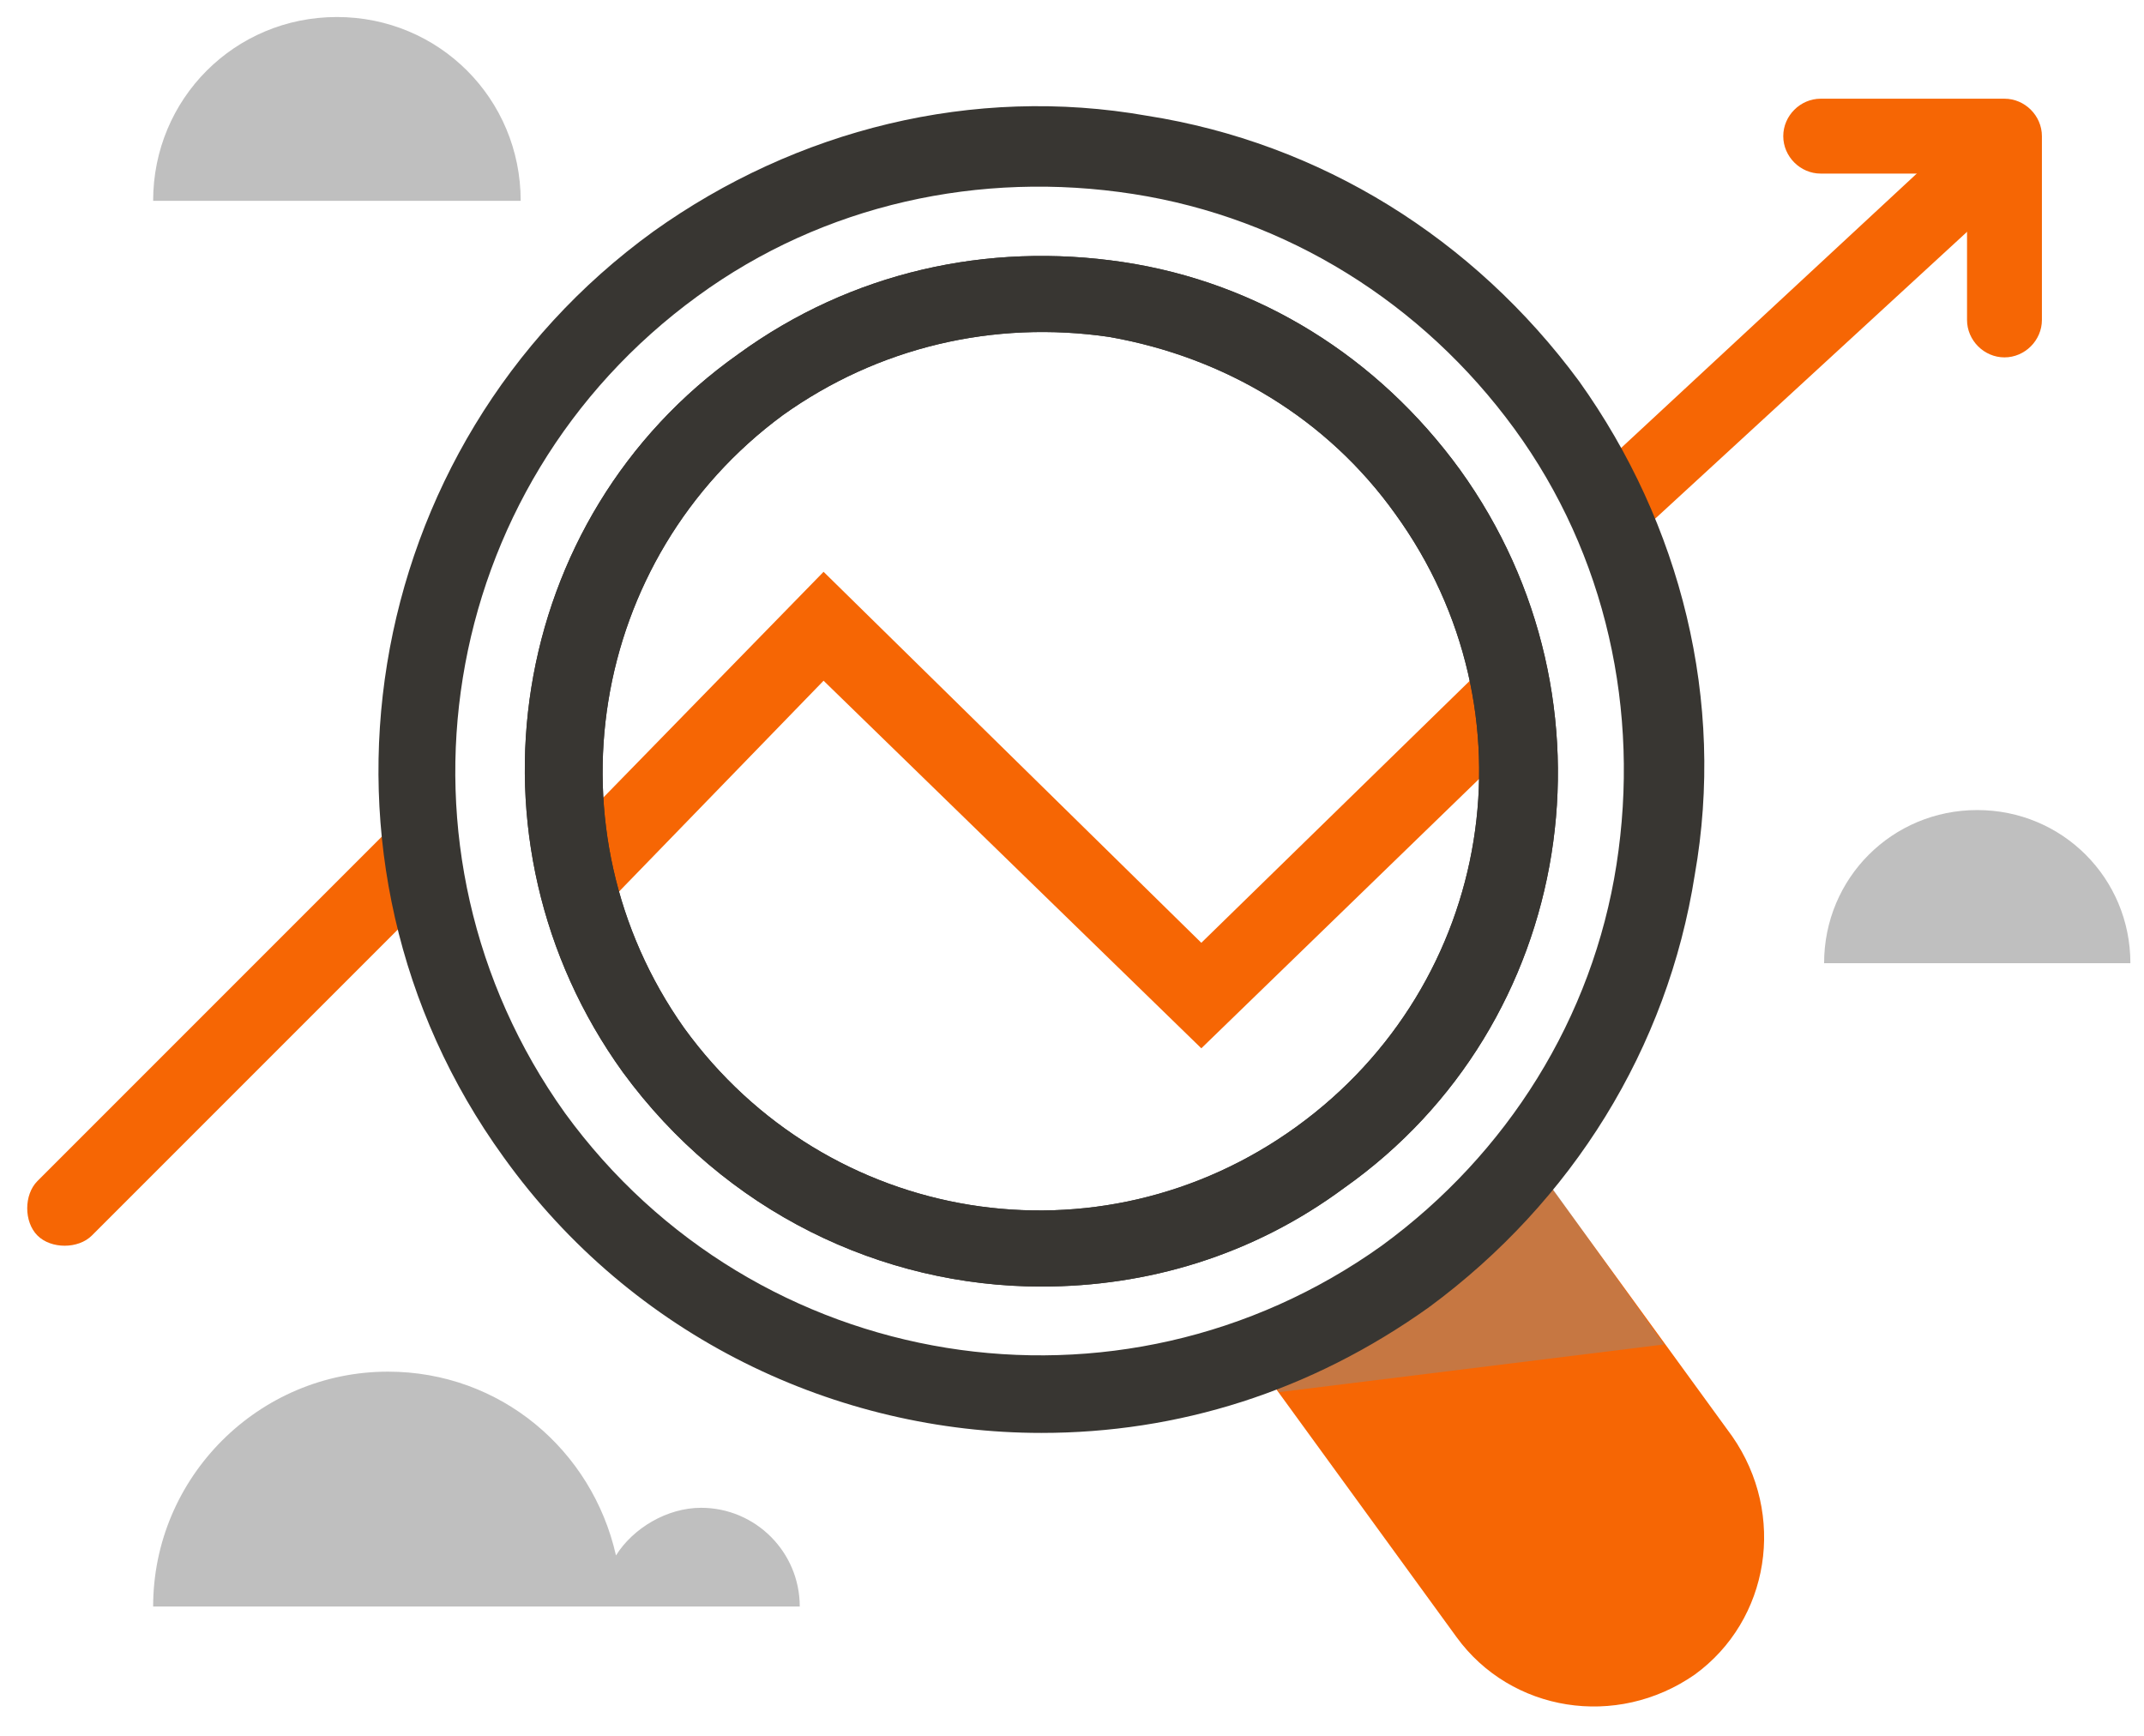 <svg viewBox="0 0 63 51" xmlns="http://www.w3.org/2000/svg"><g fill="none"><path fill="#F66604" d="M44.5 33.4l-2.5 5-5.6.9 6.4 8.8c1.6 2.2 4.7 2.7 7 1.1 2.2-1.6 2.7-4.7 1.1-7l-6.4-8.8zm-32.3-9.8L1.1 34.7c-.4.4-.4 1.2 0 1.6.2.2.5.3.8.3.3 0 .6-.1.8-.3l10.2-10.2c.4-.4.4-1.2 0-1.6-.4-.4-.3-1.3-.7-.9zM59 4.2c-.4-.5-1.1-.5-1.6-.1L46.3 14.4c-.5.4.3 1 .7 1.5.2.3-.3.5 0 .5.2 0 .5-.1.7-.3L58.9 5.8c.5-.4.5-1.1.1-1.6zM43.6 19.6l-8.3 8.1-11.1-10.9-8.1 8.3 1.6 1.6 6.5-6.7 11.1 10.8 9.9-9.6z"></path><path fill="#8C8D8E" d="M48.9 39.5l-4.3-6-3.3 4.3-4.9 1.5 1.2 1.6z" opacity="0.45"></path><path fill="#BFBFBF" d="M9.9.5c-3 0-5.4 2.4-5.4 5.4h10.8c0-3-2.4-5.4-5.4-5.4zm48.2 23.3c-2.5 0-4.5 2-4.5 4.5h9c0-2.5-2-4.5-4.5-4.5zM20.6 44.3c-1 0-2 .6-2.5 1.4-.7-3.1-3.4-5.4-6.7-5.4-3.8 0-6.9 3.1-6.9 6.9h19c0-1.6-1.3-2.9-2.9-2.9z"></path><path fill="#383632" d="M30.6 37.8c-4.7 0-9.3-2.2-12.3-6.3-4.9-6.8-3.4-16.3 3.4-21.1C25 8 29 7.1 33 7.7c4 .6 7.5 2.8 9.9 6.1 4.9 6.8 3.4 16.3-3.4 21.1-2.7 2-5.8 2.9-8.9 2.9zm-10.5-7.6c4.2 5.8 12.2 7.1 18 2.9 5.8-4.2 7.1-12.2 2.9-18-2-2.8-5-4.6-8.4-5.2-3.4-.5-6.8.3-9.6 2.3-5.7 4.2-7 12.2-2.9 18z"></path><g fill="#383632"><path d="M46.4 11.2c-3.1-4.2-7.6-7-12.7-7.8-5.1-.9-10.3.4-14.5 3.4-8.7 6.3-10.7 18.5-4.4 27.2 3.8 5.3 9.8 8.1 15.8 8.1 4 0 7.9-1.2 11.4-3.7 4.2-3.1 7-7.6 7.8-12.7.9-5.1-.4-10.3-3.4-14.5zm1.1 14.2c-.7 4.5-3.2 8.5-6.9 11.2-7.7 5.5-18.4 3.8-24-3.9-5.5-7.7-3.8-18.4 3.9-24 3.7-2.7 8.3-3.7 12.8-3 4.5.7 8.5 3.2 11.2 6.9 2.7 3.7 3.7 8.3 3 12.8z"></path><path d="M33 7.7c-4-.6-8 .3-11.3 2.7-6.8 4.8-8.3 14.3-3.4 21.1 3 4.1 7.6 6.3 12.3 6.3 3.1 0 6.2-.9 8.9-2.9 6.8-4.8 8.3-14.3 3.4-21.1-2.4-3.3-5.9-5.5-9.9-6.1zm5.1 25.4c-5.8 4.2-13.8 2.9-18-2.9-4.1-5.8-2.8-13.8 2.9-18 2.8-2 6.2-2.8 9.6-2.3 3.4.6 6.4 2.4 8.4 5.2 4.2 5.8 2.9 13.8-2.9 18z"></path></g><path fill="#F66604" d="M58.9 10.5c-.6 0-1.1-.5-1.1-1.1V5.1h-4.3c-.6 0-1.1-.5-1.1-1.1 0-.6.5-1.1 1.1-1.1h5.4c.6 0 1.1.5 1.1 1.1v5.4c0 .6-.5 1.1-1.1 1.1z"></path></g></svg>
